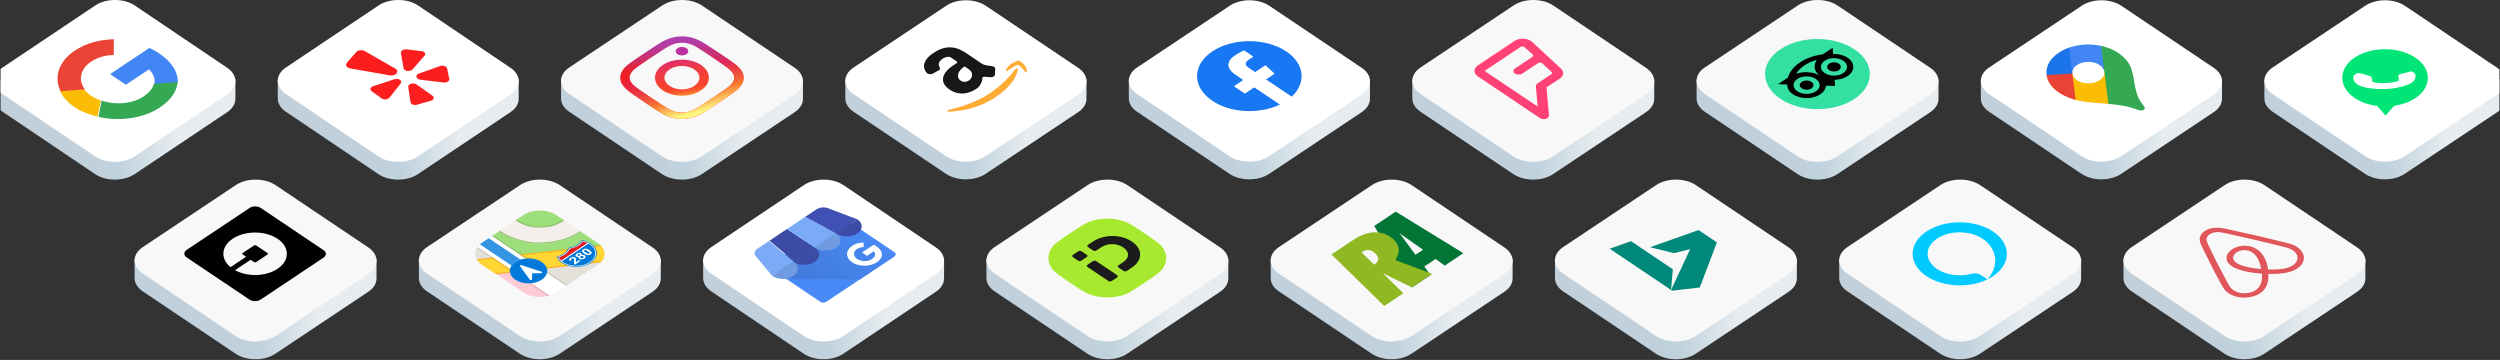 <svg xmlns="http://www.w3.org/2000/svg" width="1014" height="146" viewBox="0 0 1014 146" fill="none"><rect x="0" y="0" width="1014" height="146" fill="#333333" stroke="none"/><g clip-path="url(#clip0_6300_3047)"><g clip-path="url(#clip1_6300_3047)"><path d="M-2.244 32.171H95.482V39.363H95.43C95.743 41.557 94.647 43.823 92.144 45.499L54.602 70.628C50.159 73.602 42.964 73.589 38.531 70.6L1.075 45.342C-1.358 43.701 -2.454 41.504 -2.211 39.363H-2.244V32.171Z" fill="url(#paint0_linear_6300_3047)"></path><path d="M1.075 38.149C-3.358 35.16 -3.349 30.326 1.094 27.352L38.636 2.222C43.079 -0.752 50.274 -0.739 54.707 2.25L92.163 27.509C96.595 30.498 96.587 35.332 92.144 38.306L54.602 63.435C50.159 66.409 42.964 66.397 38.531 63.407L1.075 38.149Z" fill="white"></path><g clip-path="url(#clip2_6300_3047)"><path d="M64.453 21.59C63.033 20.637 61.885 20.017 60.566 19.458L44.661 30.061L51.067 34.364L60.403 28.14C61.806 29.334 63.187 31.622 62.539 34.21L62.722 34.375L71.721 33.689L72.105 33.48C72.293 29.325 69.707 25.119 64.453 21.59Z" fill="#4285F4"></path><path d="M64.825 43.596C69.444 40.517 71.796 36.907 71.997 33.252L62.404 34.033C61.97 35.675 60.736 37.441 58.189 39.139C53.665 42.155 46.832 42.704 41.326 40.838L41.142 40.983L39.961 47.257L40.085 47.432C48.504 49.322 58.134 48.057 64.825 43.596Z" fill="#34A853"></path><path d="M40.89 40.72C39.477 40.256 38.142 39.639 36.979 38.858C35.816 38.077 34.899 37.181 34.191 36.246L33.958 36.103L24.5 36.923L24.407 37.095C25.534 39.407 27.438 41.578 30.158 43.405C32.879 45.232 36.116 46.514 39.567 47.277L40.89 40.72Z" fill="#FBBC05"></path><path d="M36.979 24.983C40.178 22.85 43.727 22.347 46.121 22.308L46.199 15.927C40.482 16.038 34.943 17.46 30.343 20.526C23.681 24.968 21.779 31.39 24.584 37.023L34.401 36.245C31.645 32.545 32.474 27.986 36.979 24.983Z" fill="#EB4335"></path></g><path d="M112.658 32.171H210.384V39.363H210.332C210.645 41.557 209.549 43.823 207.046 45.499L169.504 70.628C165.061 73.602 157.866 73.589 153.433 70.6L115.977 45.342C113.544 43.701 112.449 41.504 112.691 39.363H112.658V32.171Z" fill="url(#paint1_linear_6300_3047)"></path><path d="M115.977 38.149C111.544 35.16 111.553 30.326 115.996 27.352L153.538 2.222C157.981 -0.752 165.176 -0.739 169.609 2.25L207.065 27.509C211.497 30.498 211.489 35.332 207.046 38.306L169.504 63.435C165.061 66.409 157.866 66.397 153.433 63.407L115.977 38.149Z" fill="white"></path><g clip-path="url(#clip3_6300_3047)"><path d="M165.582 35.292L166.49 41.42C166.618 42.282 167.964 42.815 169.15 42.474L174.771 40.854C175.984 40.505 176.302 39.453 175.391 38.808L168.974 34.266C167.68 33.35 165.397 34.041 165.582 35.292Z" fill="#FC1E1E"></path><path d="M159.952 32.132L151.424 34.939C150.224 35.333 149.88 36.375 150.745 36.997L154.842 39.943C155.726 40.578 157.338 40.395 157.979 39.586L162.494 33.892C163.405 32.744 161.693 31.559 159.952 32.132Z" fill="#FC1E1E"></path><path d="M167.36 28.087L172.172 22.62C172.849 21.851 172.244 20.904 170.975 20.75L164.966 20.019C163.67 19.861 162.461 20.623 162.614 21.502L163.689 27.687C163.906 28.934 166.377 29.203 167.36 28.087Z" fill="#FC1E1E"></path><path d="M148.165 20.852C147.118 20.079 145.23 20.227 144.436 21.145L140.671 25.494C139.858 26.432 140.672 27.609 142.255 27.784L158.156 30.572C158.286 30.594 158.417 30.612 158.551 30.619C160.429 30.711 161.696 29.368 160.924 28.309C160.785 28.118 160.58 27.953 160.34 27.816L148.165 20.852Z" fill="#FC1E1E"></path><path d="M178.475 26.798L169.971 29.796C168.257 30.401 168.661 32.116 170.571 32.344L179.928 33.462C181.244 33.619 182.405 32.872 182.22 31.986L181.347 27.786C181.158 26.88 179.683 26.372 178.475 26.798Z" fill="#FC1E1E"></path></g><path d="M227.56 32.171H325.681V39.364H325.629C325.943 41.558 324.843 43.824 322.33 45.499L284.636 70.629C280.175 73.603 272.951 73.59 268.5 70.601L230.892 45.342C228.449 43.701 227.35 41.504 227.593 39.364H227.56V32.171Z" fill="url(#paint2_linear_6300_3047)"></path><path d="M230.892 38.149C226.442 35.16 226.45 30.326 230.911 27.352L268.605 2.222C273.066 -0.752 280.29 -0.739 284.741 2.25L322.349 27.509C326.799 30.498 326.791 35.332 322.33 38.306L284.636 63.436C280.175 66.41 272.951 66.397 268.5 63.408L230.892 38.149Z" fill="#F8F8F8"></path><g clip-path="url(#clip4_6300_3047)"><path d="M285.37 17.37C283.7 16.345 282.348 15.784 281.025 15.387C279.654 14.982 278.301 14.758 276.635 14.759C274.969 14.761 273.609 14.967 272.243 15.372C270.913 15.76 269.565 16.321 267.891 17.34C266.211 18.364 265.681 18.693 261.599 21.415C257.51 24.141 257.016 24.494 255.486 25.61C253.957 26.727 253.119 27.631 252.528 28.515C251.919 29.436 251.586 30.341 251.591 31.456C251.595 32.571 251.906 33.481 252.512 34.396C253.1 35.282 253.934 36.189 255.46 37.311C256.992 38.436 257.485 38.791 261.558 41.527C265.637 44.267 266.166 44.598 267.837 45.623C269.507 46.648 270.859 47.21 272.182 47.607C273.553 48.012 274.906 48.236 276.572 48.234C278.238 48.241 279.598 48.026 280.964 47.622C282.294 47.234 283.642 46.673 285.316 45.653C286.996 44.63 287.526 44.301 291.608 41.579C295.697 38.853 296.191 38.5 297.721 37.383C299.25 36.267 300.088 35.363 300.679 34.478C301.282 33.562 301.615 32.657 301.61 31.542C301.606 30.427 301.295 29.517 300.689 28.602C300.107 27.712 299.267 26.809 297.741 25.687C296.209 24.561 295.716 24.206 291.643 21.471C287.57 18.735 287.041 18.396 285.37 17.37ZM294.923 27.405C296.323 28.434 296.875 29.135 297.193 29.622C297.619 30.271 297.792 30.831 297.791 31.539C297.79 32.248 297.608 32.795 297.186 33.454C296.861 33.945 296.306 34.644 294.909 35.664C293.397 36.768 292.939 37.097 288.917 39.779C284.894 42.461 284.401 42.766 282.745 43.773C281.209 44.709 280.162 45.077 279.434 45.289C278.465 45.573 277.629 45.688 276.57 45.687C275.511 45.685 274.694 45.563 273.708 45.279C272.974 45.061 271.928 44.688 270.402 43.752C268.75 42.739 268.257 42.432 264.244 39.737C260.23 37.041 259.774 36.71 258.266 35.601C256.866 34.572 256.314 33.871 255.996 33.383C255.57 32.735 255.397 32.175 255.398 31.466C255.399 30.758 255.581 30.211 256.003 29.552C256.328 29.061 256.883 28.362 258.28 27.342C259.792 26.238 260.25 25.908 264.272 23.227C268.295 20.545 268.788 20.24 270.444 19.233C271.98 18.297 273.027 17.929 273.755 17.717C274.724 17.433 275.56 17.317 276.619 17.319C277.677 17.321 278.495 17.443 279.481 17.727C280.215 17.945 281.261 18.317 282.787 19.254C284.439 20.267 284.932 20.573 288.945 23.269C292.959 25.965 293.409 26.299 294.923 27.405Z" fill="url(#paint3_linear_6300_3047)"></path><path d="M268.881 26.323C264.605 29.173 264.603 33.798 268.863 36.659C273.129 39.524 280.04 39.532 284.309 36.685C288.579 33.839 288.581 29.206 284.327 26.349C280.061 23.484 273.156 23.473 268.881 26.323ZM281.6 34.865C278.83 36.712 274.342 36.704 271.579 34.848C268.815 32.992 268.82 29.989 271.59 28.143C274.36 26.296 278.847 26.304 281.611 28.16C284.375 30.016 284.37 33.019 281.6 34.865Z" fill="url(#paint4_linear_6300_3047)"></path><path d="M278.415 21.975C279.413 21.309 279.415 20.228 278.42 19.56C277.424 18.891 275.808 18.888 274.811 19.553C273.813 20.219 273.811 21.3 274.807 21.968C275.802 22.637 277.418 22.64 278.415 21.975Z" fill="#BC30A0"></path><path d="M261.54 41.539C265.62 44.279 266.149 44.61 267.819 45.635C269.489 46.66 270.842 47.222 272.164 47.619C273.535 48.024 274.888 48.247 276.554 48.246C278.214 48.249 279.58 48.038 280.946 47.634C282.276 47.246 283.624 46.684 285.298 45.665C286.978 44.642 287.508 44.312 291.591 41.591C295.68 38.865 296.174 38.511 297.703 37.395C299.233 36.279 300.071 35.375 300.662 34.49C301.265 33.574 301.597 32.669 301.593 31.554C301.595 30.443 301.278 29.529 300.672 28.614C300.09 27.723 299.249 26.82 297.723 25.699C296.191 24.573 295.699 24.218 291.625 21.482C287.546 18.742 287.017 18.411 285.347 17.386C283.676 16.361 282.324 15.799 281.001 15.402C279.631 14.998 278.278 14.774 276.612 14.775C274.952 14.764 273.592 14.979 272.226 15.383C270.896 15.772 269.547 16.333 267.874 17.352C266.194 18.376 265.664 18.705 261.581 21.427C257.492 24.152 256.998 24.506 255.469 25.622C253.939 26.738 253.101 27.643 252.51 28.527C251.907 29.444 251.575 30.349 251.579 31.464C251.583 32.578 251.894 33.489 252.5 34.403C253.082 35.294 253.917 36.201 255.443 37.322C256.968 38.444 257.461 38.799 261.54 41.539ZM264.256 39.728C260.249 37.037 259.786 36.702 258.279 35.593C256.879 34.564 256.327 33.863 256.009 33.375C255.583 32.726 255.409 32.166 255.41 31.458C255.412 30.75 255.593 30.203 256.015 29.543C256.341 29.053 256.895 28.354 258.293 27.334C259.804 26.229 260.262 25.9 264.285 23.218C268.307 20.537 268.801 20.232 270.457 19.224C271.992 18.289 273.039 17.921 273.768 17.708C274.736 17.424 275.573 17.309 276.631 17.311C277.69 17.313 278.508 17.435 279.494 17.718C280.227 17.937 281.273 18.309 282.799 19.245C284.452 20.259 284.944 20.565 288.958 23.261C292.971 25.956 293.428 26.287 294.935 27.396C296.335 28.425 296.887 29.127 297.205 29.614C297.631 30.263 297.805 30.823 297.804 31.531C297.802 32.239 297.621 32.786 297.199 33.446C296.873 33.936 296.319 34.636 294.921 35.656C293.41 36.76 292.952 37.089 288.929 39.771C284.907 42.453 284.413 42.758 282.757 43.765C281.222 44.7 280.175 45.069 279.446 45.281C278.478 45.565 277.641 45.68 276.583 45.678C275.524 45.676 274.706 45.554 273.72 45.271C272.987 45.052 271.941 44.68 270.415 43.744C268.756 42.735 268.264 42.42 264.256 39.728Z" fill="url(#paint5_linear_6300_3047)"></path></g><path d="M342.857 32.184H440.673V39.355H440.621C440.935 41.541 439.838 43.8 437.333 45.471L399.756 70.522C395.309 73.487 388.107 73.474 383.67 70.494L346.18 45.314C343.744 43.678 342.648 41.488 342.89 39.355H342.857V32.184Z" fill="url(#paint6_linear_6300_3047)"></path><path d="M346.18 38.144C341.743 35.164 341.751 30.345 346.198 27.38L383.775 2.329C388.222 -0.636 395.424 -0.624 399.861 2.356L437.351 27.537C441.788 30.517 441.78 35.336 437.333 38.3L399.756 63.351C395.309 66.316 388.107 66.304 383.67 63.324L346.18 38.144Z" fill="white"></path><g clip-path="url(#clip5_6300_3047)"><path d="M402.375 26.829L400.102 26.499C399.401 26.398 398.759 26.163 398.253 25.823L392.46 21.932C390.147 20.379 385.389 16.958 378.772 21.37C373.389 24.958 374.587 27.99 375.842 29.522C376.341 30.131 377.536 30.291 378.341 29.855L380.642 28.609C381.184 28.315 381.395 27.826 381.163 27.386C380.724 26.549 380.172 25.235 382.347 23.785C383.19 23.223 384.731 22.672 385.771 23.37C387.28 24.384 387.993 24.865 387.993 24.865C388.313 25.073 388.317 25.416 388.002 25.627L385.962 26.986C384.424 28.012 379.364 32.439 385.197 36.357C391.031 40.275 396.564 35.688 396.88 35.348C397.469 34.715 398.384 33.403 398.45 31.636C398.461 31.339 398.842 31.11 399.284 31.142L401.726 31.32C402.675 31.389 403.511 30.905 403.547 30.267L403.674 27.948C403.703 27.414 403.156 26.943 402.375 26.829ZM393.08 32.591C391.003 33.976 389.189 32.678 388.778 31.761C388.395 30.903 388.104 29.122 391.185 26.934L392.761 27.955C393.932 28.714 394.507 29.81 394.226 30.884C394.052 31.55 393.708 32.172 393.08 32.591Z" fill="#171715"></path><path d="M384.716 45.292C384.115 45.312 383.954 44.744 384.524 44.615C388.527 43.712 395.619 41.713 401.205 37.989C406.913 34.184 410.328 30.087 411.891 27.921C412.146 27.569 412.938 27.724 412.876 28.113C412.51 30.419 410.799 34.75 403.714 39.473C396.655 44.179 388.972 45.155 384.716 45.292Z" fill="#FFAC35"></path><path d="M407.989 28.667C408.183 27.801 409.085 25.931 412.679 24.645C413.009 24.526 413.416 24.568 413.683 24.745C414.595 25.348 416.524 26.905 416.514 29.275C416.513 29.439 416.185 29.497 416.063 29.354C415.253 28.404 413.479 26.388 412.95 26.294C412.344 26.187 409.524 28.043 408.397 28.805C408.233 28.916 407.954 28.821 407.989 28.667Z" fill="#FFAC35"></path></g><path d="M457.848 32.184H555.664V39.355H555.612C555.925 41.541 554.829 43.8 552.323 45.471L514.747 70.522C510.3 73.487 503.098 73.474 498.661 70.494L461.171 45.314C458.735 43.678 457.639 41.488 457.881 39.355H457.848V32.184Z" fill="url(#paint7_linear_6300_3047)"></path><path d="M461.171 38.144C456.734 35.164 456.742 30.345 461.189 27.38L498.766 2.329C503.213 -0.636 510.415 -0.624 514.852 2.356L552.342 27.537C556.779 30.517 556.771 35.336 552.323 38.3L514.747 63.351C510.3 66.316 503.098 66.304 498.661 63.324L461.171 38.144Z" fill="white"></path><g clip-path="url(#clip6_6300_3047)"><path d="M521.739 20.872C513.469 15.317 500.048 15.294 491.758 20.82C483.469 26.346 483.454 35.327 491.724 40.882C499.198 45.902 510.878 46.406 519.18 42.374L508.719 35.349L504.912 37.887L500.58 34.978L504.388 32.439L501.09 30.224C497.34 27.706 497.501 24.821 500.931 22.534C502.575 21.438 504.589 20.491 504.589 20.491L508.273 22.965L506.382 24.226C504.515 25.47 505.096 26.631 506.278 27.424L509.084 29.309L513.245 26.535L516.91 29.888L513.415 32.218L523.876 39.244C529.923 33.709 529.214 25.892 521.739 20.872Z" fill="#1877F2"></path><path d="M516.901 29.894L513.236 26.54L509.074 29.314L506.269 27.43C505.087 26.636 504.514 25.47 506.373 24.231L508.264 22.97L504.58 20.496C504.58 20.496 502.566 21.444 500.922 22.54C497.493 24.826 497.331 27.711 501.081 30.229L504.379 32.444L500.571 34.983L504.903 37.892L508.71 35.354L519.171 42.38C520.059 41.952 520.898 41.471 521.696 40.939C522.494 40.407 523.209 39.842 523.859 39.255L513.398 32.229L516.901 29.894Z" fill="white"></path></g><path d="M572.841 32.171H670.963V39.364H670.91C671.225 41.558 670.125 43.824 667.612 45.499L629.917 70.629C625.457 73.603 618.232 73.59 613.781 70.601L576.174 45.342C573.731 43.701 572.631 41.504 572.874 39.364H572.841V32.171Z" fill="url(#paint8_linear_6300_3047)"></path><path d="M576.174 38.149C571.723 35.16 571.732 30.326 576.192 27.352L613.887 2.222C618.348 -0.752 625.572 -0.739 630.023 2.25L667.63 27.509C672.081 30.498 672.073 35.332 667.612 38.306L629.917 63.436C625.457 66.41 618.232 66.397 613.781 63.408L576.174 38.149Z" fill="#F8F8F8"></path><g clip-path="url(#clip7_6300_3047)"><path d="M617.988 15.7C616.622 15.626 615.281 15.954 614.311 16.601L599.402 26.541C597.575 27.758 597.572 29.745 599.394 30.969L624.617 47.91C625.245 48.331 626.197 48.45 627.008 48.207C627.25 48.135 627.464 48.035 627.644 47.915C628.069 47.632 628.306 47.235 628.27 46.818L627.272 35.447L632.638 31.869C634.278 30.776 634.481 29.072 633.122 27.816L621.405 16.987C620.6 16.244 619.355 15.774 617.988 15.7ZM621.562 23.058L614.475 27.783C613.626 28.349 613.603 29.292 614.467 29.851C615.304 30.392 616.638 30.388 617.465 29.836L623.874 25.563C624.341 25.252 625.112 25.294 625.499 25.651L629.324 29.181C629.634 29.467 629.587 29.861 629.213 30.11L623.567 33.87C623.134 34.159 622.906 34.559 622.942 34.968L623.665 43.215L602.425 28.948C602.27 28.844 602.27 28.675 602.426 28.571L616.716 19.045C617.178 18.736 617.942 18.775 618.332 19.126L621.664 22.122C621.982 22.408 621.939 22.807 621.562 23.058Z" fill="#FF4175"></path></g><path d="M688.139 32.171H786.26V39.364H786.208C786.522 41.558 785.422 43.824 782.909 45.499L745.215 70.629C740.754 73.603 733.53 73.59 729.079 70.601L691.471 45.342C689.028 43.701 687.928 41.504 688.172 39.364H688.139V32.171Z" fill="url(#paint9_linear_6300_3047)"></path><path d="M691.471 38.149C687.021 35.16 687.029 30.326 691.49 27.352L729.184 2.222C733.645 -0.752 740.869 -0.739 745.32 2.25L782.927 27.509C787.378 30.498 787.37 35.332 782.909 38.306L745.215 63.436C740.754 66.41 733.53 66.397 729.079 63.408L691.471 38.149Z" fill="#F8F8F8"></path><g clip-path="url(#clip8_6300_3047)"><path d="M752.16 40.132C760.469 34.593 760.484 25.589 752.195 20.021C743.905 14.454 730.45 14.431 722.142 19.97C713.833 25.509 713.818 34.512 722.107 40.08C730.396 45.648 743.852 45.671 752.16 40.132Z" fill="#34E0A1"></path><path d="M743.514 21.89L743.359 19.356L739.334 22.04C735.945 22.461 732.711 23.547 730.079 25.302C727.45 27.054 725.824 29.211 725.184 31.473L721.148 34.164L724.934 34.277C724.834 35.699 725.596 37.144 727.216 38.232C730.273 40.286 735.236 40.294 738.3 38.251C739.756 37.281 740.522 36.021 740.596 34.745L744.306 34.858L744.155 32.376C746.06 32.331 747.943 31.823 749.399 30.852C752.463 28.809 752.472 25.486 749.415 23.433C747.795 22.342 745.638 21.828 743.514 21.89ZM736.512 37.048C734.438 38.431 731.08 38.425 729.011 37.035C726.941 35.646 726.945 33.399 729.019 32.016C731.094 30.633 734.451 30.639 736.521 32.029C738.59 33.419 738.586 35.666 736.512 37.048ZM738.207 30.759C735.742 29.103 731.829 28.879 728.553 29.853C729.3 28.639 730.411 27.502 731.888 26.517C733.366 25.532 735.071 24.792 736.888 24.296C735.424 26.485 735.742 29.103 738.207 30.759ZM747.611 29.649C745.537 31.032 742.179 31.026 740.11 29.636C738.04 28.246 738.044 25.999 740.118 24.616C742.193 23.234 745.55 23.239 747.62 24.63C749.689 26.019 749.685 28.266 747.611 29.649ZM741.899 25.813C740.812 26.538 740.81 27.715 741.895 28.444C742.98 29.173 744.739 29.176 745.827 28.451C746.914 27.726 746.916 26.548 745.831 25.82C744.748 25.092 742.987 25.088 741.899 25.813ZM734.734 33.22C735.819 33.949 735.817 35.126 734.73 35.851C733.642 36.576 731.883 36.573 730.798 35.844C729.712 35.116 729.715 33.938 730.802 33.213C731.888 32.487 733.649 32.491 734.734 33.22Z" fill="black"></path></g><path d="M803.434 32.184H901.25V39.355H901.198C901.511 41.541 900.415 43.8 897.909 45.471L860.333 70.522C855.886 73.487 848.684 73.474 844.247 70.494L806.757 45.314C804.321 43.678 803.225 41.488 803.467 39.355H803.434V32.184Z" fill="url(#paint10_linear_6300_3047)"></path><path d="M806.757 38.144C802.32 35.164 802.328 30.345 806.775 27.38L844.352 2.329C848.799 -0.636 856.001 -0.624 860.438 2.356L897.928 27.537C902.365 30.517 902.356 35.336 897.909 38.3L860.333 63.351C855.886 66.316 848.684 66.304 844.247 63.324L806.757 38.144Z" fill="white"></path><g clip-path="url(#clip9_6300_3047)"><path d="M855.145 42.132C857.415 42.319 859.662 42.612 861.872 43.007C863.879 43.427 865.059 43.832 867.149 44.556C868.334 44.936 868.876 44.924 869.481 44.521C870.139 44.082 869.994 43.584 869.539 42.969C868.524 41.646 867.76 40.629 867.276 39.51C866.361 37.336 865.959 35.129 865.605 32.988C865.487 32.393 865.047 28.766 863.856 26.466C863.856 26.466 862.694 23.843 859.148 21.461C855.831 19.233 852.172 18.593 852.172 18.593L849.306 21.903L853.172 27.678L853.445 28.648L853.484 28.831L853.522 29.066L853.56 29.458L853.559 29.982L853.163 32.547L850.921 38.118L855.145 42.132Z" fill="#34A853"></path><path d="M841.893 40.536C846.125 41.651 851.199 41.728 855.151 42.13L853.525 29.069C853.525 29.069 853.909 31.013 851.624 32.537C849.078 34.234 844.993 34.243 842.435 32.525C840.682 31.347 840.534 29.833 840.534 29.833L836.086 34.97L841.893 40.536L841.893 40.536Z" fill="#FBBC04"></path><path d="M839.202 19.315C843.128 17.977 847.676 17.629 852.172 18.591L853.522 29.063C853.522 29.063 853.353 27.534 851.61 26.364C848.993 24.606 844.829 24.765 842.443 26.356C840.187 27.86 840.532 29.827 840.532 29.827L835.179 26.231L839.202 19.315L839.202 19.315Z" fill="#4285F4"></path><path d="M830.091 30.414C829.747 27.809 830.688 24.264 834.992 21.395C837.08 20.003 839.2 19.321 839.2 19.321L840.532 29.833L835.44 33.227L830.091 30.414L830.091 30.414Z" fill="#1A73E8"></path><path d="M841.893 40.534C841.893 40.534 838.386 39.768 835.026 37.511C831.85 35.377 830.311 32.688 830.089 30.413L840.535 29.83L841.893 40.534Z" fill="#EA4335"></path></g><path d="M918.428 32.184H1016.24V39.355H1016.19C1016.51 41.541 1015.41 43.8 1012.9 45.471L975.327 70.522C970.88 73.487 963.678 73.474 959.241 70.494L921.75 45.314C919.315 43.678 918.219 41.488 918.461 39.355H918.428V32.184Z" fill="url(#paint11_linear_6300_3047)"></path><path d="M921.75 38.144C917.314 35.164 917.322 30.345 921.769 27.38L959.346 2.329C963.793 -0.636 970.995 -0.624 975.431 2.356L1012.92 27.537C1017.36 30.517 1017.35 35.336 1012.9 38.3L975.327 63.351C970.88 66.316 963.678 66.304 959.241 63.324L921.75 38.144Z" fill="white"></path><g clip-path="url(#clip10_6300_3047)"><path d="M971.253 43.676L971.982 43.515C975.142 42.983 978.024 41.885 980.318 40.338C987.405 35.592 987.404 27.782 980.318 23.023C976.893 20.723 972.241 19.422 967.393 19.41C962.522 19.379 957.834 20.657 954.387 22.955C947.317 27.669 947.304 35.446 954.357 40.183C954.413 40.22 954.468 40.257 954.525 40.294C956.944 41.891 959.964 43.019 963.263 43.559L964.072 43.669L967.546 47.738L971.253 43.676L971.253 43.676Z" fill="#00E676"></path><path d="M967.381 17.471C961.812 17.424 956.45 18.89 952.526 21.53L952.501 21.547C944.382 26.96 944.367 35.891 952.467 41.332C952.505 41.357 952.543 41.382 952.581 41.407C955.187 43.117 958.383 44.369 961.885 45.053L967.46 51.617L973.293 45.024C976.651 44.375 979.703 43.161 982.156 41.496C990.26 36.033 990.237 27.077 982.101 21.619C978.214 18.982 972.912 17.488 967.381 17.471ZM979.697 39.78C977.515 41.25 974.772 42.293 971.766 42.794L971.037 42.956L967.574 46.888L964.18 42.982L963.371 42.872C960.226 42.372 957.352 41.295 955.07 39.762C948.34 35.242 948.353 27.823 955.098 23.326C961.843 18.829 972.931 18.848 979.661 23.368C983.898 26.214 985.646 30.333 984.273 34.24C983.584 36.332 982.01 38.245 979.738 39.753M977.886 28.974L976.59 29.297C976.59 29.297 974.728 29.782 973.513 30.05C973.432 30.104 973.27 30.104 973.189 30.158C972.994 30.295 972.854 30.462 972.783 30.645C972.711 30.828 972.783 30.753 972.942 32.379C973.016 32.532 972.953 32.701 972.779 32.812L972.698 32.866C972.556 32.934 972.387 32.971 972.212 32.974L971.645 33.135C970.408 33.468 969.092 33.649 967.758 33.67C967.434 33.669 967.03 33.723 966.706 33.722C965.532 33.737 964.361 33.644 963.225 33.446L962.982 33.391C962.813 33.372 962.649 33.335 962.497 33.282C962.335 33.202 962.221 33.087 962.173 32.956C962.126 32.826 962.093 32.468 962.094 32.144C962.094 31.818 961.933 31.71 961.933 31.493C961.901 31.36 961.827 31.233 961.715 31.121C961.603 31.008 961.457 30.913 961.286 30.842C959.862 30.391 958.404 29.991 956.917 29.643C956.584 29.594 956.236 29.632 955.945 29.749L955.053 30.344C954.891 30.452 954.81 30.614 954.648 30.722L954.648 30.831C954.566 30.993 954.566 31.21 954.485 31.372C954.404 31.534 954.565 31.751 954.565 31.968C954.713 32.826 955.281 33.627 956.18 34.246C956.83 34.67 957.6 35.003 958.445 35.225L958.769 35.334C961.049 35.892 963.467 36.153 965.892 36.105L966.54 36.106C966.971 36.08 967.404 36.08 967.835 36.108C970.972 35.968 974.018 35.344 976.736 34.287C977.06 34.179 977.384 33.963 977.708 33.855L978.518 33.315C978.921 33.018 979.225 32.668 979.411 32.287C979.52 32.094 979.601 31.895 979.655 31.692L979.655 31.475C979.655 31.258 979.737 31.096 979.737 30.879C979.755 30.679 979.728 30.478 979.657 30.283C979.45 29.936 979.18 29.608 978.849 29.306L978.283 28.926C978.145 28.931 978.009 28.949 977.878 28.98" fill="white"></path></g></g><g clip-path="url(#clip11_6300_3047)"><path d="M54.596 105.021H152.717V112.213H152.665C152.979 114.407 151.879 116.673 149.366 118.349L111.672 143.478C107.211 146.452 99.987 146.44 95.536 143.451L57.928 118.192C55.485 116.551 54.385 114.354 54.629 112.213H54.596V105.021Z" fill="url(#paint12_linear_6300_3047)"></path><path d="M57.928 110.999C53.478 108.01 53.486 103.175 57.947 100.201L95.641 75.072C100.102 72.098 107.326 72.11 111.777 75.1L149.385 100.359C153.835 103.348 153.827 108.182 149.366 111.156L111.672 136.285C107.211 139.259 99.987 139.247 95.536 136.258L57.928 110.999Z" fill="#F8F8F8"></path><g clip-path="url(#clip12_6300_3047)"><path d="M101.232 84.343L75.708 101.359C74.453 102.196 74.451 103.56 75.703 104.401L101.161 121.5C102.42 122.345 104.459 122.349 105.714 121.512L131.231 104.501C132.486 103.664 132.488 102.3 131.236 101.459L105.771 84.356C104.525 83.51 102.487 83.506 101.232 84.343ZM113.434 108.396C108.929 112.072 100.814 112.606 95.314 109.586L101.651 105.361L103.018 106.279C103.266 106.445 103.675 106.45 103.93 106.28L108.488 103.241C108.736 103.076 108.743 102.802 108.489 102.631L103.941 99.577C103.693 99.41 103.284 99.405 103.029 99.575L98.471 102.614C98.223 102.779 98.216 103.053 98.47 103.224L99.836 104.142L93.499 108.367C89.321 104.931 89.705 99.943 94.384 96.823C99.063 93.704 106.52 93.465 111.638 96.274C117.131 99.29 117.94 104.72 113.434 108.396Z" fill="black"></path></g><path d="M169.894 105.021H268.016V112.213H267.963C268.278 114.407 267.178 116.673 264.665 118.349L226.97 143.478C222.509 146.452 215.285 146.44 210.834 143.451L173.227 118.192C170.784 116.551 169.684 114.354 169.927 112.213H169.894V105.021Z" fill="url(#paint13_linear_6300_3047)"></path><path d="M173.227 110.999C168.776 108.01 168.784 103.175 173.245 100.201L210.94 75.072C215.401 72.098 222.625 72.11 227.076 75.1L264.683 100.359C269.134 103.348 269.126 108.182 264.665 111.156L226.97 136.285C222.509 139.259 215.285 139.247 210.834 136.258L173.227 110.999Z" fill="#F8F8F8"></path><g clip-path="url(#clip13_6300_3047)"><path d="M218.951 108.776L229.586 115.919L242.375 107.393C243.036 106.952 243.576 106.462 243.999 105.941L218.951 108.776Z" fill="#E4E1DA"></path><path d="M200.725 110.842L212.283 118.604C215.164 120.54 219.432 120.958 222.911 119.859L208.221 109.993L200.725 110.842Z" fill="#FFCCD5"></path><path d="M193.637 100.196C192.431 101.89 192.429 103.867 193.632 105.564L200.475 104.789L193.637 100.196Z" fill="#E4E1DA"></path><path d="M199.546 95.744L211.205 103.575L243.914 99.873C243.507 99.394 243.001 98.941 242.39 98.53L235.761 94.078C232.14 96.485 228.408 97.625 225.373 98.174C223.852 98.45 222.506 98.579 221.438 98.65C220.369 98.721 219.546 98.74 219.221 98.773C217.153 98.984 214.252 98.62 211.185 97.808C208.118 96.995 204.907 95.72 202.382 94.024C202.339 93.995 202.299 93.966 202.257 93.937L199.546 95.744Z" fill="#9DDF7B"></path><path d="M193.374 105.166C193.831 105.946 194.529 106.679 195.473 107.313L201.269 111.206L243.573 106.418C245.659 104.323 245.654 101.583 243.56 99.486L193.374 105.166Z" fill="#FCAB1A"></path><path d="M193.632 105.564C194.08 106.196 194.693 106.789 195.474 107.313L200.725 110.84L244.002 105.942C245.538 104.052 245.51 101.752 243.917 99.873L193.632 105.564Z" fill="#FFD634"></path><path opacity="0.125" d="M195.488 98.449C194.515 99.098 193.802 99.853 193.344 100.657L222.221 120.052C223.424 119.748 224.555 119.274 225.528 118.625L230.077 115.593L200.037 95.417L195.488 98.449Z" fill="black"></path><path d="M195.488 98.449C194.703 98.973 194.086 99.565 193.636 100.197L222.909 119.858C223.855 119.559 224.742 119.149 225.528 118.625L229.585 115.92L199.545 95.744L195.488 98.449Z" fill="white"></path><path d="M202.257 93.937C202.299 93.966 202.339 93.995 202.382 94.024C204.907 95.72 208.118 96.995 211.185 97.808C214.253 98.621 217.153 98.984 219.221 98.773C219.547 98.74 220.369 98.721 221.438 98.65C222.506 98.579 223.853 98.45 225.374 98.175C228.408 97.625 232.141 96.486 235.761 94.078L234.84 93.459C231.39 95.752 227.889 96.814 225.031 97.332C223.599 97.592 222.328 97.714 221.307 97.781C220.286 97.849 219.545 97.856 219.023 97.909C217.378 98.077 214.585 97.77 211.663 96.996C208.742 96.223 205.67 94.996 203.306 93.408C203.263 93.379 203.222 93.35 203.181 93.321L202.257 93.937Z" fill="#90C36C"></path><path d="M202.719 93.63C202.761 93.659 202.801 93.689 202.844 93.717C207.733 97.001 215.409 98.722 219.122 98.343C220.816 98.17 228.222 98.476 235.3 93.769L225.582 87.242C221.917 84.78 216.009 84.77 212.335 87.219L202.719 93.63Z" fill="#F4EFEB"></path><path d="M209.081 89.388C212.289 91.434 215.24 92.365 218.975 92.292C220.765 92.257 222.412 92.162 224.237 91.625C225.641 91.211 227.132 90.545 228.916 89.48L227.856 88.768C226.183 89.762 224.836 90.353 223.631 90.708C222.046 91.174 220.668 91.257 218.928 91.291C215.577 91.357 213.155 90.612 210.14 88.682L209.081 89.388Z" fill="#90C36C"></path><path d="M209.61 89.034C212.722 91.023 215.409 91.86 218.951 91.791C222.067 91.729 224.397 91.499 228.386 89.123L225.582 87.24C221.917 84.778 216.009 84.768 212.335 87.217L209.61 89.034Z" fill="#9DDF7B"></path><path d="M195.488 98.449C195.178 98.656 194.896 98.874 194.638 99.1L207.491 107.732C207.865 107.187 208.381 106.69 209.015 106.266C209.627 105.861 210.337 105.529 211.115 105.285L198.223 96.626L195.488 98.449Z" fill="#3394E3"></path><path d="M230.569 100.554C230.486 100.613 230.428 100.686 230.402 100.765C230.126 101.596 229.508 102.352 228.617 102.948C227.967 103.38 227.187 103.718 226.328 103.94C225.994 104.026 225.819 104.279 225.935 104.505C226.342 105.298 227.012 106.02 227.893 106.615L227.895 106.616C231.13 108.789 236.4 108.798 239.642 106.637C242.884 104.475 242.89 100.948 239.655 98.775C239.655 98.775 239.655 98.775 239.654 98.775C238.767 98.18 237.69 97.728 236.504 97.452C236.165 97.373 235.786 97.491 235.657 97.715C235.324 98.29 234.82 98.81 234.173 99.244C233.28 99.834 232.153 100.243 230.915 100.423C230.849 100.433 230.801 100.466 230.743 100.488C230.676 100.498 230.616 100.521 230.569 100.554L230.569 100.554Z" fill="#0078D9"></path><path d="M230.813 100.709C230.772 100.738 230.743 100.775 230.73 100.814C230.44 101.687 229.79 102.481 228.853 103.107C228.17 103.562 227.352 103.917 226.449 104.15C226.368 104.171 226.302 104.212 226.265 104.265C226.228 104.317 226.224 104.378 226.252 104.433C226.642 105.193 227.284 105.885 228.13 106.457C228.131 106.457 228.131 106.457 228.131 106.458C231.238 108.544 236.29 108.553 239.404 106.477C242.517 104.401 242.523 101.02 239.417 98.934C239.416 98.934 239.416 98.934 239.416 98.934C238.564 98.364 237.531 97.93 236.393 97.665C236.311 97.646 236.221 97.649 236.142 97.673C236.063 97.698 236.001 97.742 235.97 97.796C235.62 98.4 235.089 98.948 234.408 99.404C233.47 100.025 232.286 100.454 230.987 100.643C230.92 100.653 230.86 100.676 230.814 100.709L230.813 100.709Z" fill="white"></path><path d="M231.058 100.863C230.755 101.777 230.073 102.61 229.09 103.267C228.373 103.743 227.516 104.115 226.57 104.359C226.811 104.828 227.154 105.271 227.586 105.674L238.245 98.568C237.644 98.275 236.983 98.042 236.283 97.877C235.916 98.51 235.359 99.084 234.645 99.563C233.661 100.214 232.419 100.664 231.058 100.863Z" fill="#DE1C25"></path><path d="M227.918 105.956C228.061 106.075 228.211 106.189 228.369 106.299C229.799 107.259 231.74 107.801 233.765 107.804C235.79 107.808 237.733 107.273 239.166 106.317C239.876 105.844 240.439 105.282 240.824 104.663C241.209 104.043 241.407 103.38 241.408 102.709C241.409 102.038 241.213 101.373 240.831 100.753C240.448 100.132 239.887 99.568 239.178 99.093C239.017 98.985 238.848 98.883 238.673 98.786L227.918 105.956Z" fill="#0078D9"></path><path d="M234.861 105.51L235.387 105.863L233.161 107.348C232.986 107.198 232.87 107.023 232.813 106.824C232.755 106.623 232.756 106.306 232.818 105.871C232.866 105.52 232.88 105.295 232.86 105.195C232.831 105.058 232.759 104.952 232.645 104.875C232.518 104.79 232.383 104.751 232.239 104.757C232.095 104.761 231.956 104.808 231.822 104.897C231.69 104.985 231.62 105.08 231.613 105.18C231.606 105.28 231.679 105.389 231.832 105.508L231.143 105.892C230.869 105.658 230.763 105.429 230.826 105.205C230.889 104.981 231.07 104.77 231.368 104.571C231.695 104.353 232.031 104.235 232.375 104.216C232.719 104.197 233.008 104.266 233.242 104.423C233.375 104.512 233.475 104.616 233.541 104.733C233.608 104.848 233.65 104.989 233.665 105.155C233.676 105.265 233.663 105.442 233.626 105.685C233.59 105.929 233.572 106.087 233.571 106.159C233.572 106.231 233.582 106.294 233.6 106.351L234.861 105.51Z" fill="white"></path><path d="M234.769 104.142C234.543 104.21 234.339 104.233 234.156 104.211C233.973 104.187 233.817 104.132 233.688 104.045C233.468 103.897 233.372 103.717 233.4 103.506C233.429 103.294 233.603 103.082 233.921 102.87C234.236 102.66 234.552 102.546 234.869 102.527C235.187 102.507 235.457 102.571 235.677 102.719C235.814 102.811 235.897 102.92 235.924 103.045C235.951 103.17 235.92 103.299 235.831 103.434C236.081 103.355 236.317 103.327 236.538 103.349C236.761 103.369 236.955 103.435 237.12 103.546C237.393 103.729 237.517 103.943 237.491 104.189C237.468 104.433 237.294 104.663 236.97 104.879C236.669 105.08 236.347 105.2 236.006 105.238C235.602 105.284 235.256 105.21 234.965 105.015C234.805 104.907 234.703 104.779 234.659 104.631C234.614 104.481 234.65 104.318 234.769 104.142ZM234.33 103.671C234.443 103.747 234.566 103.783 234.7 103.778C234.836 103.772 234.963 103.729 235.082 103.65C235.202 103.57 235.267 103.484 235.276 103.394C235.284 103.302 235.232 103.218 235.119 103.143C235.013 103.071 234.892 103.038 234.756 103.044C234.621 103.048 234.494 103.089 234.377 103.168C234.255 103.249 234.19 103.335 234.182 103.427C234.174 103.518 234.224 103.6 234.33 103.671ZM235.537 104.561C235.693 104.665 235.859 104.718 236.035 104.717C236.213 104.715 236.369 104.67 236.503 104.58C236.634 104.493 236.701 104.393 236.703 104.279C236.705 104.165 236.626 104.055 236.467 103.949C236.329 103.856 236.174 103.81 236.004 103.813C235.832 103.814 235.679 103.859 235.544 103.949C235.389 104.052 235.321 104.162 235.34 104.277C235.36 104.391 235.425 104.486 235.537 104.561Z" fill="white"></path><path d="M236.501 101.15C236.822 100.936 237.175 100.837 237.56 100.854C238.018 100.873 238.527 101.071 239.087 101.447C239.646 101.822 239.94 102.165 239.967 102.474C239.99 102.729 239.84 102.963 239.519 103.177C239.197 103.392 238.827 103.491 238.409 103.475C237.99 103.457 237.497 103.258 236.929 102.877C236.373 102.504 236.081 102.162 236.053 101.853C236.031 101.598 236.18 101.364 236.501 101.15ZM236.971 101.465C236.894 101.517 236.848 101.577 236.832 101.647C236.815 101.716 236.846 101.8 236.926 101.898C237.028 102.025 237.253 102.205 237.6 102.438C237.947 102.671 238.205 102.818 238.374 102.88C238.543 102.94 238.678 102.966 238.779 102.955C238.883 102.944 238.973 102.913 239.05 102.861C239.126 102.81 239.173 102.75 239.191 102.681C239.207 102.611 239.175 102.527 239.095 102.429C238.994 102.303 238.769 102.123 238.423 101.89C238.076 101.657 237.818 101.51 237.65 101.45C237.481 101.388 237.344 101.363 237.241 101.375C237.138 101.384 237.048 101.414 236.971 101.465Z" fill="white"></path><path d="M219.722 113.456C222.685 111.481 222.691 108.27 219.734 106.284C216.778 104.299 211.979 104.291 209.016 106.266C206.053 108.241 206.048 111.452 209.004 113.438C211.96 115.424 216.759 115.432 219.722 113.456Z" fill="#0179DA"></path><path d="M211.025 107.647C211.022 107.65 211.019 107.653 211.016 107.656C211.007 107.663 211 107.67 210.992 107.678C210.981 107.689 210.97 107.7 210.961 107.712C210.959 107.714 210.956 107.716 210.954 107.719C210.952 107.724 210.95 107.728 210.947 107.732C210.939 107.745 210.931 107.758 210.926 107.771C210.922 107.78 210.919 107.789 210.916 107.797C210.913 107.808 210.91 107.819 210.909 107.83C210.907 107.841 210.906 107.852 210.906 107.863C210.906 107.873 210.907 107.882 210.908 107.892C210.91 107.904 210.913 107.916 210.916 107.928C210.919 107.936 210.922 107.944 210.925 107.952C210.931 107.966 210.938 107.978 210.946 107.991C210.949 107.995 210.95 108 210.954 108.005L211.876 109.279C211.877 109.281 211.878 109.283 211.879 109.284L212.57 110.238L213.037 110.882L213.037 110.883L214.827 113.354C214.895 113.475 215.067 113.563 215.273 113.566C215.389 113.567 215.495 113.541 215.58 113.497C215.58 113.497 215.581 113.496 215.581 113.496C215.603 113.484 215.624 113.472 215.644 113.458C215.649 113.454 215.654 113.449 215.66 113.445C215.673 113.435 215.685 113.423 215.696 113.412C215.703 113.404 215.709 113.396 215.715 113.388C215.723 113.379 215.73 113.369 215.736 113.359C215.743 113.348 215.748 113.336 215.753 113.324C215.756 113.317 215.759 113.311 215.761 113.304C215.766 113.287 215.768 113.27 215.77 113.252C215.77 113.25 215.771 113.249 215.771 113.246L215.772 113.221L215.771 113.22L215.843 110.852L219.383 110.813C219.386 110.813 219.389 110.812 219.393 110.813L219.422 110.812C219.425 110.812 219.427 110.812 219.431 110.811C219.457 110.811 219.482 110.809 219.508 110.805C219.518 110.804 219.528 110.802 219.538 110.8C219.556 110.797 219.573 110.794 219.59 110.789C219.605 110.785 219.62 110.781 219.634 110.776C219.646 110.771 219.658 110.767 219.669 110.762C219.686 110.755 219.703 110.747 219.719 110.739C219.725 110.735 219.732 110.732 219.738 110.728C219.759 110.715 219.778 110.701 219.796 110.686C219.796 110.686 219.797 110.685 219.797 110.685C219.863 110.628 219.903 110.558 219.901 110.48C219.897 110.342 219.767 110.227 219.586 110.181L213.515 108.194C213.514 108.193 213.511 108.193 213.509 108.192L211.607 107.569C211.599 107.567 211.591 107.566 211.583 107.564C211.566 107.559 211.548 107.554 211.53 107.551C211.517 107.548 211.504 107.546 211.491 107.544C211.473 107.542 211.456 107.54 211.438 107.539C211.423 107.538 211.409 107.537 211.394 107.537C211.378 107.537 211.363 107.538 211.347 107.539C211.329 107.54 211.312 107.542 211.295 107.544C211.283 107.546 211.27 107.547 211.258 107.55C211.238 107.554 211.219 107.559 211.2 107.564C211.193 107.566 211.186 107.567 211.18 107.569C211.176 107.57 211.173 107.572 211.169 107.573C211.151 107.579 211.135 107.586 211.119 107.594C211.107 107.599 211.096 107.604 211.085 107.61C211.073 107.617 211.061 107.624 211.049 107.632C211.042 107.637 211.033 107.641 211.025 107.647L211.025 107.647Z" fill="white"></path><path opacity="0.24" d="M243.914 99.874C243.935 99.899 243.957 99.924 243.977 99.95C243.957 99.924 243.937 99.899 243.916 99.874L243.914 99.874Z" fill="black"></path><path opacity="0.24" d="M243.977 99.948C243.999 99.974 244.02 100 244.041 100.026C244.02 100 243.999 99.974 243.977 99.948Z" fill="black"></path><path opacity="0.24" d="M244.04 100.026C244.094 100.093 244.146 100.161 244.196 100.23C244.146 100.161 244.094 100.093 244.04 100.026Z" fill="black"></path><path opacity="0.24" d="M195.177 98.668C195.144 98.693 195.112 98.718 195.079 98.743C195.112 98.718 195.144 98.693 195.177 98.668Z" fill="black"></path><path opacity="0.24" d="M194.888 98.889C194.845 98.924 194.803 98.959 194.761 98.995C194.803 98.96 194.845 98.924 194.888 98.889Z" fill="black"></path><path opacity="0.24" d="M194.619 99.118C194.576 99.156 194.533 99.194 194.492 99.233C194.533 99.194 194.576 99.156 194.619 99.118Z" fill="black"></path><path opacity="0.24" d="M194.366 99.354C194.324 99.395 194.282 99.436 194.241 99.478C194.282 99.436 194.324 99.395 194.366 99.354Z" fill="black"></path><path opacity="0.24" d="M194.135 99.59C194.093 99.635 194.05 99.681 194.009 99.727C194.05 99.681 194.093 99.635 194.135 99.59Z" fill="black"></path><path opacity="0.24" d="M193.636 105.573C193.689 105.648 193.745 105.722 193.803 105.796C193.745 105.722 193.689 105.648 193.636 105.573Z" fill="black"></path><path opacity="0.24" d="M193.814 105.806C193.869 105.877 193.927 105.947 193.987 106.016C193.927 105.947 193.869 105.877 193.814 105.806Z" fill="black"></path><path opacity="0.24" d="M194.01 106.044C194.066 106.108 194.124 106.172 194.184 106.235C194.124 106.172 194.066 106.108 194.01 106.044Z" fill="black"></path><path opacity="0.24" d="M194.223 106.275C194.279 106.333 194.337 106.39 194.396 106.447C194.337 106.39 194.279 106.333 194.223 106.275Z" fill="black"></path><path opacity="0.24" d="M194.445 106.495C194.505 106.552 194.568 106.609 194.631 106.665C194.568 106.609 194.505 106.552 194.445 106.495Z" fill="black"></path><path opacity="0.24" d="M194.68 106.708C194.744 106.763 194.811 106.818 194.878 106.873C194.811 106.818 194.744 106.763 194.68 106.708Z" fill="black"></path><path opacity="0.24" d="M194.933 106.916C194.996 106.967 195.062 107.017 195.129 107.067C195.062 107.017 194.996 106.967 194.933 106.916Z" fill="black"></path><path opacity="0.24" d="M195.199 107.12C195.289 107.185 195.38 107.25 195.474 107.313C195.38 107.25 195.289 107.185 195.199 107.12Z" fill="black"></path><path opacity="0.24" d="M244 105.944L244.002 105.943C244.047 105.888 244.09 105.833 244.133 105.777C244.09 105.833 244.045 105.888 244 105.944L244 105.944Z" fill="black"></path><path opacity="0.24" d="M245.068 103.699C245.046 103.821 245.02 103.943 244.987 104.065C245.02 103.943 245.046 103.821 245.068 103.699Z" fill="black"></path><path opacity="0.24" d="M244.985 104.077C244.968 104.137 244.95 104.197 244.931 104.257C244.95 104.197 244.968 104.137 244.985 104.077Z" fill="black"></path><path opacity="0.24" d="M244.918 104.296C244.88 104.412 244.837 104.528 244.789 104.643C244.837 104.528 244.88 104.412 244.918 104.296Z" fill="black"></path><path opacity="0.24" d="M244.784 104.654C244.758 104.716 244.73 104.777 244.701 104.839C244.73 104.777 244.758 104.716 244.784 104.654Z" fill="black"></path><path opacity="0.24" d="M244.697 104.85C244.643 104.965 244.583 105.079 244.519 105.192C244.583 105.079 244.643 104.965 244.697 104.85Z" fill="black"></path><path opacity="0.24" d="M223.616 119.609C223.685 119.582 223.753 119.554 223.822 119.526C223.753 119.554 223.685 119.582 223.616 119.609Z" fill="black"></path><path opacity="0.24" d="M223.988 119.456C224.05 119.429 224.112 119.401 224.174 119.373C224.112 119.401 224.05 119.429 223.988 119.456Z" fill="black"></path><path opacity="0.24" d="M224.354 119.288C224.412 119.26 224.469 119.232 224.526 119.204C224.469 119.232 224.412 119.261 224.354 119.288Z" fill="black"></path><path opacity="0.24" d="M224.712 119.11C224.765 119.082 224.817 119.054 224.87 119.026C224.817 119.054 224.765 119.082 224.712 119.11Z" fill="black"></path><path opacity="0.24" d="M225.088 118.898C225.125 118.877 225.163 118.855 225.2 118.833C225.163 118.855 225.125 118.877 225.088 118.898Z" fill="black"></path></g><path d="M285.191 105.02H382.917V112.213H382.864C383.178 114.407 382.082 116.673 379.579 118.348L342.037 143.477C337.594 146.451 330.399 146.439 325.966 143.45L288.51 118.191C286.076 116.55 284.981 114.353 285.224 112.213H285.191V105.02Z" fill="url(#paint14_linear_6300_3047)"></path><path d="M288.51 110.998C284.077 108.009 284.085 103.175 288.528 100.201L326.07 75.072C330.513 72.098 337.709 72.11 342.141 75.1L379.597 100.358C384.03 103.347 384.022 108.182 379.579 111.156L342.037 136.285C337.594 139.259 330.399 139.246 325.966 136.257L288.51 110.998Z" fill="white"></path><g clip-path="url(#clip14_6300_3047)"><path d="M340.18 88.77L312.501 107.223C311.843 107.661 311.846 108.377 312.508 108.821L332.729 122.402C333.39 122.847 334.46 122.852 335.118 122.413L362.797 103.96C363.455 103.522 363.451 102.806 362.79 102.362L342.569 88.781C341.907 88.336 340.838 88.331 340.18 88.77Z" fill="#4989F5"></path><path d="M339.847 88.992L312.8 107.023C311.962 107.582 317.779 112.361 318.614 112.923L348.739 113.332L362.464 104.182C363.303 103.62 363.304 102.71 362.468 102.146L342.89 88.996C342.05 88.435 340.69 88.433 339.847 88.992Z" fill="url(#paint15_linear_6300_3047)"></path><path d="M322.143 106.059L330.52 100.474L319.212 92.879L312.089 97.628L322.143 106.059Z" fill="#3C4BA6"></path><path d="M339.206 94.683L330.52 100.473L319.211 92.878L326.597 87.954L339.206 94.683ZM336.128 84.469L336.178 84.487C336.161 84.48 336.143 84.475 336.128 84.469Z" fill="#7BABF7"></path><path d="M336.091 84.547L336.041 84.528C334.519 83.87 332.525 84.005 331.25 84.854L326.606 87.95L339.197 94.69L347.77 88.975L336.091 84.547Z" fill="#3F51B5"></path><path d="M306.405 104.047L306.433 104.081C306.422 104.07 306.414 104.058 306.405 104.047Z" fill="#7BABF7"></path><path d="M306.71 104.124L306.682 104.091C305.708 103.071 305.927 101.735 307.208 100.88L311.88 97.765L321.863 106.199L313.239 111.949L306.71 104.124Z" fill="#7BABF7"></path><path fill-rule="evenodd" clip-rule="evenodd" d="M321.877 106.187C324.248 107.78 324.24 110.357 321.86 111.944C319.48 113.53 315.629 113.526 313.258 111.934L321.877 106.187Z" fill="#709BE0"></path><path fill-rule="evenodd" clip-rule="evenodd" d="M330.496 100.44C332.867 102.033 332.86 104.61 330.48 106.197C328.099 107.783 324.248 107.779 321.877 106.187L330.496 100.44Z" fill="#3C4BA6"></path><path fill-rule="evenodd" clip-rule="evenodd" d="M339.115 94.695C341.485 96.288 341.478 98.865 339.098 100.452C336.718 102.038 332.866 102.034 330.495 100.441L339.115 94.695Z" fill="#709BE0"></path><path fill-rule="evenodd" clip-rule="evenodd" d="M347.734 88.95C350.104 90.543 350.097 93.12 347.717 94.706C345.337 96.293 341.485 96.289 339.115 94.696L347.734 88.95Z" fill="#3C4BA6"></path><path d="M355.052 99.633C354.832 99.506 354.62 99.397 354.346 99.261L349.645 102.395C350.3 102.835 351.014 103.315 351.667 103.757L354.391 101.941C354.638 102.185 354.811 102.459 354.9 102.747C354.989 103.036 354.991 103.334 354.908 103.623C354.908 103.623 354.897 103.615 354.894 103.616C354.779 103.985 354.549 104.333 354.221 104.639C353.898 104.95 353.492 105.219 353.023 105.431C352.54 105.642 351.998 105.785 351.43 105.85C350.589 105.945 349.725 105.873 348.945 105.644C348.884 105.626 348.825 105.607 348.764 105.588L348.759 105.584L348.76 105.579C347.92 105.301 347.24 104.846 346.826 104.282C346.537 103.887 346.383 103.453 346.377 103.013C346.354 101.974 347.2 101.013 348.57 100.523C349.097 100.337 349.683 100.236 350.279 100.229L350.283 99.002C350.282 98.784 350.292 98.566 350.279 98.349C349.381 98.369 348.496 98.507 347.677 98.755C346.199 99.216 345.001 100.001 344.281 100.98C344.256 101.014 344.232 101.048 344.208 101.082C343.471 102.165 343.367 103.393 343.917 104.523C344.112 104.923 344.387 105.304 344.734 105.655C346.79 107.732 350.904 108.383 354.133 107.142C355.188 106.736 356.068 106.142 356.718 105.455C357.309 104.831 357.649 104.116 357.705 103.379C357.756 102.604 357.451 101.819 356.894 101.142C356.42 100.569 355.796 100.058 355.052 99.633Z" fill="white"></path></g><path d="M400.093 105.021H498.214V112.213H498.162C498.476 114.407 497.376 116.673 494.863 118.349L457.169 143.478C452.708 146.452 445.484 146.44 441.033 143.451L403.425 118.192C400.982 116.551 399.883 114.354 400.126 112.213H400.093V105.021Z" fill="url(#paint16_linear_6300_3047)"></path><path d="M403.425 110.999C398.975 108.01 398.983 103.175 403.444 100.201L441.138 75.072C445.599 72.098 452.823 72.11 457.274 75.1L494.882 100.359C499.332 103.348 499.324 108.182 494.863 111.156L457.169 136.285C452.708 139.259 445.484 139.247 441.033 136.258L403.425 110.999Z" fill="#F8F8F8"></path><g clip-path="url(#clip15_6300_3047)"><path d="M434.074 114.692C429.904 111.891 427.818 110.49 426.723 108.975C424.734 106.22 424.739 103.007 426.738 100.259C427.838 98.747 429.929 97.353 434.108 94.567C438.288 91.781 440.378 90.387 442.641 89.657C446.757 88.329 451.556 88.337 455.667 89.679C457.927 90.417 460.012 91.818 464.183 94.619C468.354 97.42 470.438 98.82 471.533 100.336C473.524 103.091 473.518 106.303 471.518 109.052C470.418 110.563 468.329 111.956 464.148 114.743C459.968 117.53 457.878 118.923 455.615 119.654C451.5 120.982 446.701 120.973 442.59 119.631C440.329 118.893 438.244 117.493 434.074 114.692Z" fill="#A7E92F"></path><path fill-rule="evenodd" clip-rule="evenodd" d="M435.576 103.119L435.561 103.129C435.368 103.258 435.202 103.369 435.085 103.47C434.962 103.577 434.868 103.698 434.868 103.846C434.868 103.995 434.961 104.116 435.084 104.224C435.199 104.325 435.366 104.437 435.559 104.566L436.856 105.437C437.049 105.567 437.214 105.678 437.366 105.756C437.529 105.839 437.707 105.902 437.929 105.902C438.151 105.903 438.331 105.84 438.492 105.758C438.643 105.681 438.81 105.57 439.003 105.441L440.398 104.511C440.591 104.382 440.758 104.272 440.874 104.17C440.998 104.063 441.091 103.942 441.091 103.794C441.092 103.645 440.999 103.524 440.875 103.417C440.76 103.316 440.593 103.204 440.401 103.074L439.103 102.203C438.911 102.073 438.745 101.962 438.593 101.884C438.431 101.801 438.252 101.738 438.03 101.738C437.808 101.738 437.628 101.8 437.467 101.882C437.316 101.959 437.149 102.07 436.956 102.199L435.576 103.119ZM441.498 107.097L441.483 107.106C441.29 107.235 441.124 107.346 441.007 107.447C440.885 107.555 440.79 107.675 440.79 107.824C440.79 107.972 440.883 108.093 441.006 108.201C441.121 108.302 441.288 108.414 441.481 108.543L449.17 113.708C449.363 113.838 449.529 113.949 449.68 114.027C449.843 114.11 450.021 114.173 450.243 114.173C450.465 114.173 450.646 114.111 450.807 114.029C450.957 113.952 451.125 113.841 451.318 113.712L452.713 112.782C452.906 112.653 453.072 112.542 453.188 112.441C453.311 112.333 453.406 112.213 453.406 112.065C453.406 111.916 453.313 111.795 453.19 111.687C453.075 111.587 452.908 111.474 452.715 111.345L445.025 106.18C444.833 106.051 444.667 105.939 444.515 105.861C444.353 105.779 444.174 105.716 443.952 105.715C443.73 105.715 443.55 105.777 443.389 105.86C443.238 105.936 443.071 106.048 442.878 106.177L441.498 107.097ZM441.687 99.045L443.222 98.022C447.774 94.987 454.578 94.941 459.103 97.98C463.627 101.018 463.533 105.571 458.981 108.606L457.446 109.63C457.252 109.758 457.086 109.869 456.935 109.947C456.772 110.029 456.593 110.091 456.371 110.091C456.149 110.09 455.969 110.028 455.808 109.945C455.658 109.867 455.491 109.755 455.298 109.626L454.032 108.775C453.839 108.646 453.673 108.535 453.557 108.433C453.433 108.325 453.341 108.204 453.341 108.056C453.341 107.907 453.435 107.787 453.559 107.679C453.674 107.579 453.841 107.467 454.034 107.338L455.569 106.315C456.886 105.437 457.535 104.386 457.535 103.339C457.536 102.293 456.885 101.234 455.559 100.344C454.233 99.453 452.652 99.014 451.09 99.01C449.526 99.006 447.952 99.436 446.636 100.314L445.101 101.337C444.908 101.466 444.742 101.577 444.59 101.654C444.428 101.737 444.249 101.799 444.027 101.798C443.805 101.798 443.624 101.735 443.464 101.652C443.313 101.575 443.146 101.463 442.954 101.333L441.687 100.483C441.495 100.353 441.329 100.242 441.213 100.141C441.089 100.032 440.996 99.912 440.997 99.763C440.997 99.615 441.091 99.494 441.214 99.387C441.329 99.286 441.497 99.175 441.69 99.046L441.687 99.045Z" fill="#1B1B1C"></path></g><path d="M515.39 105.021H613.512V112.213H613.459C613.774 114.407 612.674 116.673 610.16 118.349L572.466 143.478C568.005 146.452 560.781 146.44 556.33 143.451L518.723 118.192C516.279 116.551 515.18 114.354 515.423 112.213H515.39V105.021Z" fill="url(#paint17_linear_6300_3047)"></path><path d="M518.723 110.999C514.272 108.01 514.28 103.175 518.741 100.201L556.435 75.072C560.896 72.098 568.121 72.11 572.571 75.1L610.179 100.359C614.63 103.348 614.621 108.182 610.16 111.156L572.466 136.285C568.005 139.259 560.781 139.247 556.33 136.258L518.723 110.999Z" fill="#F8F8F8"></path><g clip-path="url(#clip16_6300_3047)"><path d="M574.122 103.353L577.188 101.309L567.703 94.615L574.122 103.353ZM572.654 116.612L557.386 91.651L566.101 85.841L593.53 102.695L585.986 107.725L582.274 105.048L577.693 108.102L580.233 111.56L572.654 116.612Z" fill="#007535"></path><path d="M552.274 102.371L557.358 107.353C558.392 106.618 558.943 105.928 559.013 105.191C559.118 104.478 558.706 103.694 557.848 102.841C557.023 102.011 556.129 101.549 555.269 101.432C554.409 101.315 553.48 101.567 552.584 102.164L552.274 102.371ZM561.424 124.099L540.058 103.202L548.98 97.254C552.011 95.233 554.972 94.225 557.862 94.23C560.787 94.212 563.263 95.229 565.289 97.19C566.56 98.412 567.212 99.726 567.313 101.084C567.414 102.489 566.964 103.939 565.929 105.503L580.887 111.077L572.654 116.566L560.862 110.813L569.175 118.931L561.424 124.099Z" fill="#90B823"></path></g><path d="M630.688 105.021H728.809V112.213H728.757C729.071 114.407 727.971 116.673 725.458 118.349L687.764 143.478C683.303 146.452 676.079 146.44 671.628 143.451L634.02 118.192C631.577 116.551 630.477 114.354 630.721 112.213H630.688V105.021Z" fill="url(#paint18_linear_6300_3047)"></path><path d="M634.02 110.999C629.57 108.01 629.578 103.175 634.039 100.201L671.733 75.072C676.194 72.098 683.418 72.11 687.869 75.1L725.477 100.359C729.927 103.348 729.919 108.182 725.458 111.156L687.764 136.285C683.303 139.259 676.079 139.247 671.628 136.258L634.02 110.999Z" fill="#F8F8F8"></path><g clip-path="url(#clip17_6300_3047)"><path d="M669.263 100.271L678.965 102.68L685.53 101.031L677.765 117.683L678.516 109.224L661.539 97.821L652.534 101.001L677.785 117.96L689.429 116.607L696.412 98.239L689.031 93.281L669.263 100.271Z" fill="#00897B"></path></g><path d="M745.985 105.021H844.107V112.213H844.054C844.369 114.407 843.269 116.673 840.756 118.349L803.062 143.478C798.601 146.452 791.376 146.44 786.925 143.451L749.318 118.192C746.875 116.551 745.775 114.354 746.018 112.213H745.985V105.021Z" fill="url(#paint19_linear_6300_3047)"></path><path d="M749.318 110.999C744.867 108.01 744.876 103.175 749.337 100.201L787.031 75.072C791.492 72.098 798.716 72.11 803.167 75.1L840.774 100.359C845.225 103.348 845.217 108.182 840.756 111.156L803.062 136.285C798.601 139.259 791.376 139.247 786.925 136.258L749.318 110.999Z" fill="#F8F8F8"></path><path d="M781.367 93.884C773.878 98.876 773.924 106.997 781.336 111.975C788.747 116.953 800.884 117.014 808.372 112.022C815.861 107.03 815.815 98.908 808.403 93.93C800.992 88.952 788.854 88.892 781.367 93.884ZM806.08 113.322L803.403 111.524C802.451 110.885 801.019 110.705 799.757 111.043C795.038 112.311 789.433 111.651 785.641 109.105C780.588 105.711 780.556 100.172 785.662 96.768C790.769 93.364 799.045 93.405 804.099 96.8C810.062 100.805 811.077 107.673 806.08 113.322L806.08 113.322Z" fill="#00CAFF"></path><path d="M861.283 105.021H959.404V112.213H959.352C959.666 114.407 958.566 116.673 956.053 118.349L918.359 143.478C913.898 146.452 906.674 146.44 902.223 143.451L864.615 118.192C862.172 116.551 861.072 114.354 861.316 112.213H861.283V105.021Z" fill="url(#paint20_linear_6300_3047)"></path><path d="M864.615 110.999C860.165 108.01 860.173 103.175 864.634 100.201L902.328 75.072C906.789 72.098 914.013 72.11 918.464 75.1L956.072 100.359C960.522 103.348 960.514 108.182 956.053 111.156L918.359 136.285C913.898 139.259 906.674 139.247 902.223 136.258L864.615 110.999Z" fill="#F8F8F8"></path><g clip-path="url(#clip18_6300_3047)"><path d="M930.597 102.031C931.951 103.222 932.248 104.834 931.372 106.223C930.948 106.907 930.254 107.491 929.379 107.953C928.536 108.395 927.54 108.736 926.307 108.956C924.619 109.274 922.602 109.374 919.952 109.289C919.507 106.326 918.488 104.028 916.956 102.393C916.235 101.626 915.423 101.04 914.55 100.576C913.678 100.152 912.714 99.867 911.691 99.745C909.404 99.459 907.053 99.98 905.304 101.145C903.556 102.311 902.799 103.902 903.187 105.414C903.367 106.099 903.788 106.745 904.418 107.33C905.08 107.936 905.982 108.501 907.125 108.947C909.563 109.978 913.053 110.669 917.449 110.997C917.595 112.751 917.413 114.12 916.928 115.248C916.595 116.074 916.082 116.738 915.419 117.301C914.728 117.877 913.839 118.332 912.827 118.627C910.749 119.208 908.339 119.002 906.566 118.093C905.724 117.648 905.034 117.104 904.492 116.337C904.281 116.075 904.132 115.772 903.923 115.43C903.653 114.967 903.383 114.462 903.112 113.958L903.082 113.897C900.682 109.5 898.343 104.942 896.215 100.405L896.124 100.224C895.916 99.761 895.674 99.276 895.464 98.812C895.225 98.328 895.045 97.844 894.986 97.36C894.898 96.453 895.35 95.628 896.285 95.005C897.22 94.382 898.456 94.081 899.81 94.144C900.533 94.186 901.255 94.308 901.978 94.47C902.671 94.612 903.392 94.775 904.084 94.915L904.356 94.976C911.127 96.457 917.929 98.039 924.491 99.662L924.52 99.682C925.243 99.844 925.996 100.067 926.717 100.23C927.229 100.373 927.681 100.473 928.071 100.614C929.095 100.98 929.936 101.425 930.597 102.031ZM917.151 109.102C913.478 108.814 910.498 108.225 908.513 107.377C907.67 107.012 907.038 106.629 906.588 106.204C906.168 105.841 905.927 105.437 905.807 105.035C905.569 104.107 906.022 103.121 907.138 102.377C908.254 101.633 909.731 101.293 911.115 101.496C911.718 101.578 912.318 101.74 912.86 102.023C913.491 102.327 914.093 102.771 914.604 103.315C915.837 104.627 916.706 106.623 917.151 109.102ZM929.189 98.986C928.678 98.844 928.135 98.682 927.654 98.561C926.871 98.358 926.119 98.175 925.426 97.993L925.367 97.993C918.777 96.351 911.974 94.769 905.112 93.307L904.841 93.246C904.148 93.104 903.427 92.941 902.704 92.779C901.861 92.618 900.988 92.434 899.965 92.392C897.796 92.227 895.747 92.708 894.269 93.692C892.761 94.698 892.066 96.047 892.212 97.478C892.301 98.143 892.541 98.749 892.781 99.312C893.02 99.796 893.26 100.28 893.47 100.744L893.559 100.924C895.748 105.502 898.057 110.08 900.487 114.496L900.518 114.556C900.788 115.019 901.058 115.524 901.357 116.049C901.551 116.396 901.762 116.739 901.986 117.077C902.707 118.086 903.639 118.874 904.871 119.5C907.458 120.794 910.861 121.061 913.783 120.239C914.898 119.938 915.862 119.497 916.706 118.933C916.948 118.772 917.22 118.552 917.43 118.37C918.305 117.626 919 116.721 919.424 115.674C919.97 114.385 920.152 112.935 920.036 111.081C922.806 111.166 925.004 111.028 926.901 110.689C928.468 110.409 929.823 109.947 930.938 109.365C931.211 109.224 931.541 109.044 931.783 108.882C932.628 108.319 933.321 107.656 933.745 106.931C935.014 104.958 934.567 102.68 932.674 100.965C931.865 100.098 930.692 99.472 929.189 98.986Z" fill="#E0565B"></path></g></g></g><defs><linearGradient id="paint0_linear_6300_3047" x1="95.482" y1="84.009" x2="-2.244" y2="84.009" gradientUnits="userSpaceOnUse"><stop offset="0.247" stop-color="#E6ECF0"></stop><stop offset="0.484" stop-color="#C0D2DD"></stop><stop offset="0.725" stop-color="#C1D0DB"></stop></linearGradient><linearGradient id="paint1_linear_6300_3047" x1="210.384" y1="84.009" x2="112.658" y2="84.009" gradientUnits="userSpaceOnUse"><stop offset="0.247" stop-color="#E6ECF0"></stop><stop offset="0.484" stop-color="#C0D2DD"></stop><stop offset="0.725" stop-color="#C1D0DB"></stop></linearGradient><linearGradient id="paint2_linear_6300_3047" x1="325.681" y1="84.01" x2="227.56" y2="84.01" gradientUnits="userSpaceOnUse"><stop offset="0.247" stop-color="#E6ECF0"></stop><stop offset="0.484" stop-color="#C0D2DD"></stop><stop offset="0.725" stop-color="#C1D0DB"></stop></linearGradient><linearGradient id="paint3_linear_6300_3047" x1="274.284" y1="16.03" x2="276.439" y2="48.594" gradientUnits="userSpaceOnUse"><stop stop-color="#AE3DAE"></stop><stop offset="0.047" stop-color="#B23BA6"></stop><stop offset="0.122" stop-color="#BD368E"></stop><stop offset="0.215" stop-color="#CE2E69"></stop><stop offset="0.322" stop-color="#E62335"></stop><stop offset="0.418" stop-color="#FF1800"></stop></linearGradient><linearGradient id="paint4_linear_6300_3047" x1="274.095" y1="24.89" x2="276.562" y2="39.551" gradientUnits="userSpaceOnUse"><stop stop-color="#E12F6A"></stop><stop offset="0.171" stop-color="#EA3751"></stop><stop offset="0.356" stop-color="#F13D3E"></stop><stop offset="0.547" stop-color="#F64133"></stop><stop offset="0.747" stop-color="#F7422F"></stop><stop offset="0.795" stop-color="#F74C2F"></stop><stop offset="0.874" stop-color="#F7652F"></stop><stop offset="0.976" stop-color="#F78F2E"></stop><stop offset="1" stop-color="#F79A2E"></stop></linearGradient><linearGradient id="paint5_linear_6300_3047" x1="267.169" y1="16.047" x2="276.069" y2="48.773" gradientUnits="userSpaceOnUse"><stop offset="0.234" stop-color="#9E35A5" stop-opacity="0"></stop><stop offset="0.451" stop-color="#D42F7F" stop-opacity="0.5"></stop><stop offset="0.752" stop-color="#F7772E"></stop><stop offset="0.962" stop-color="#FEF780"></stop></linearGradient><linearGradient id="paint6_linear_6300_3047" x1="440.673" y1="83.861" x2="342.857" y2="83.861" gradientUnits="userSpaceOnUse"><stop offset="0.247" stop-color="#E6ECF0"></stop><stop offset="0.484" stop-color="#C0D2DD"></stop><stop offset="0.725" stop-color="#C1D0DB"></stop></linearGradient><linearGradient id="paint7_linear_6300_3047" x1="555.664" y1="83.861" x2="457.848" y2="83.861" gradientUnits="userSpaceOnUse"><stop offset="0.247" stop-color="#E6ECF0"></stop><stop offset="0.484" stop-color="#C0D2DD"></stop><stop offset="0.725" stop-color="#C1D0DB"></stop></linearGradient><linearGradient id="paint8_linear_6300_3047" x1="670.963" y1="84.01" x2="572.841" y2="84.01" gradientUnits="userSpaceOnUse"><stop offset="0.247" stop-color="#E6ECF0"></stop><stop offset="0.484" stop-color="#C0D2DD"></stop><stop offset="0.725" stop-color="#C1D0DB"></stop></linearGradient><linearGradient id="paint9_linear_6300_3047" x1="786.26" y1="84.01" x2="688.139" y2="84.01" gradientUnits="userSpaceOnUse"><stop offset="0.247" stop-color="#E6ECF0"></stop><stop offset="0.484" stop-color="#C0D2DD"></stop><stop offset="0.725" stop-color="#C1D0DB"></stop></linearGradient><linearGradient id="paint10_linear_6300_3047" x1="901.25" y1="83.861" x2="803.434" y2="83.861" gradientUnits="userSpaceOnUse"><stop offset="0.247" stop-color="#E6ECF0"></stop><stop offset="0.484" stop-color="#C0D2DD"></stop><stop offset="0.725" stop-color="#C1D0DB"></stop></linearGradient><linearGradient id="paint11_linear_6300_3047" x1="1016.24" y1="83.861" x2="918.428" y2="83.861" gradientUnits="userSpaceOnUse"><stop offset="0.247" stop-color="#E6ECF0"></stop><stop offset="0.484" stop-color="#C0D2DD"></stop><stop offset="0.725" stop-color="#C1D0DB"></stop></linearGradient><linearGradient id="paint12_linear_6300_3047" x1="152.717" y1="156.859" x2="54.596" y2="156.859" gradientUnits="userSpaceOnUse"><stop offset="0.247" stop-color="#E6ECF0"></stop><stop offset="0.484" stop-color="#C0D2DD"></stop><stop offset="0.725" stop-color="#C1D0DB"></stop></linearGradient><linearGradient id="paint13_linear_6300_3047" x1="268.016" y1="156.859" x2="169.894" y2="156.859" gradientUnits="userSpaceOnUse"><stop offset="0.247" stop-color="#E6ECF0"></stop><stop offset="0.484" stop-color="#C0D2DD"></stop><stop offset="0.725" stop-color="#C1D0DB"></stop></linearGradient><linearGradient id="paint14_linear_6300_3047" x1="382.917" y1="156.858" x2="285.191" y2="156.858" gradientUnits="userSpaceOnUse"><stop offset="0.247" stop-color="#E6ECF0"></stop><stop offset="0.484" stop-color="#C0D2DD"></stop><stop offset="0.725" stop-color="#C1D0DB"></stop></linearGradient><linearGradient id="paint15_linear_6300_3047" x1="322.618" y1="115.612" x2="341.239" y2="87.888" gradientUnits="userSpaceOnUse"><stop offset="0.03" stop-color="#4079D8"></stop><stop offset="1" stop-color="#4989F5"></stop></linearGradient><linearGradient id="paint16_linear_6300_3047" x1="498.214" y1="156.859" x2="400.093" y2="156.859" gradientUnits="userSpaceOnUse"><stop offset="0.247" stop-color="#E6ECF0"></stop><stop offset="0.484" stop-color="#C0D2DD"></stop><stop offset="0.725" stop-color="#C1D0DB"></stop></linearGradient><linearGradient id="paint17_linear_6300_3047" x1="613.512" y1="156.859" x2="515.39" y2="156.859" gradientUnits="userSpaceOnUse"><stop offset="0.247" stop-color="#E6ECF0"></stop><stop offset="0.484" stop-color="#C0D2DD"></stop><stop offset="0.725" stop-color="#C1D0DB"></stop></linearGradient><linearGradient id="paint18_linear_6300_3047" x1="728.809" y1="156.859" x2="630.688" y2="156.859" gradientUnits="userSpaceOnUse"><stop offset="0.247" stop-color="#E6ECF0"></stop><stop offset="0.484" stop-color="#C0D2DD"></stop><stop offset="0.725" stop-color="#C1D0DB"></stop></linearGradient><linearGradient id="paint19_linear_6300_3047" x1="844.107" y1="156.859" x2="745.985" y2="156.859" gradientUnits="userSpaceOnUse"><stop offset="0.247" stop-color="#E6ECF0"></stop><stop offset="0.484" stop-color="#C0D2DD"></stop><stop offset="0.725" stop-color="#C1D0DB"></stop></linearGradient><linearGradient id="paint20_linear_6300_3047" x1="959.404" y1="156.859" x2="861.283" y2="156.859" gradientUnits="userSpaceOnUse"><stop offset="0.247" stop-color="#E6ECF0"></stop><stop offset="0.484" stop-color="#C0D2DD"></stop><stop offset="0.725" stop-color="#C1D0DB"></stop></linearGradient><clipPath id="clip0_6300_3047"><rect width="1013.5" height="145.7" fill="white" transform="translate(0.252)"></rect></clipPath><clipPath id="clip1_6300_3047"><rect width="1013.5" height="72.85" fill="white" transform="translate(0.252)"></rect></clipPath><clipPath id="clip2_6300_3047"><rect width="40.275" height="41.459" fill="white" transform="matrix(0.832 -0.555 0.83 0.558 13.154 31.984)"></rect></clipPath><clipPath id="clip3_6300_3047"><rect width="36.129" height="36.129" fill="white" transform="matrix(0.832 -0.555 0.83 0.558 131.612 29.614)"></rect></clipPath><clipPath id="clip4_6300_3047"><rect width="36.187" height="36.187" fill="white" transform="matrix(0.832 -0.555 0.83 0.558 246.521 31.449)"></rect></clipPath><clipPath id="clip5_6300_3047"><rect width="36.074" height="36.074" fill="white" transform="matrix(0.832 -0.555 0.83 0.558 361.759 30.041)"></rect></clipPath><clipPath id="clip6_6300_3047"><rect width="36.074" height="36.074" fill="white" transform="matrix(0.832 -0.555 0.83 0.558 476.75 30.824)"></rect></clipPath><clipPath id="clip7_6300_3047"><rect width="36.187" height="36.187" fill="white" transform="matrix(0.832 -0.555 0.83 0.558 591.802 31.609)"></rect></clipPath><clipPath id="clip8_6300_3047"><rect width="36.187" height="36.187" fill="white" transform="matrix(0.832 -0.555 0.83 0.558 707.1 30)"></rect></clipPath><clipPath id="clip9_6300_3047"><rect width="28.964" height="41.522" fill="white" transform="matrix(0.832 -0.555 0.83 0.558 822.966 29.412)"></rect></clipPath><clipPath id="clip10_6300_3047"><rect width="35.793" height="36.074" fill="white" transform="matrix(0.832 -0.555 0.83 0.558 937.518 31.52)"></rect></clipPath><clipPath id="clip11_6300_3047"><rect width="1013.5" height="72.85" fill="white" transform="translate(0.252 72.851)"></rect></clipPath><clipPath id="clip12_6300_3047"><rect width="36.187" height="36.187" fill="white" transform="matrix(0.832 -0.555 0.83 0.558 73.397 102.877)"></rect></clipPath><clipPath id="clip13_6300_3047"><rect width="36.187" height="36.187" fill="white" transform="matrix(0.832 -0.555 0.83 0.558 188.855 102.871)"></rect></clipPath><clipPath id="clip14_6300_3047"><rect width="41.459" height="41.459" fill="white" transform="matrix(0.832 -0.555 0.83 0.558 299.997 103.055)"></rect></clipPath><clipPath id="clip15_6300_3047"><rect width="36.187" height="36.187" fill="white" transform="matrix(0.832 -0.555 0.83 0.558 419.054 104.604)"></rect></clipPath><clipPath id="clip16_6300_3047"><rect width="38.562" height="38.562" fill="white" transform="matrix(0.832 -0.555 0.83 0.558 532.294 104.51)"></rect></clipPath><clipPath id="clip17_6300_3047"><rect width="28.526" height="36.187" fill="white" transform="matrix(0.832 -0.555 0.83 0.558 652.81 100.818)"></rect></clipPath><clipPath id="clip18_6300_3047"><rect width="33.639" height="36.187" fill="white" transform="matrix(0.832 -0.555 0.83 0.558 880.244 103.043)"></rect></clipPath></defs></svg>